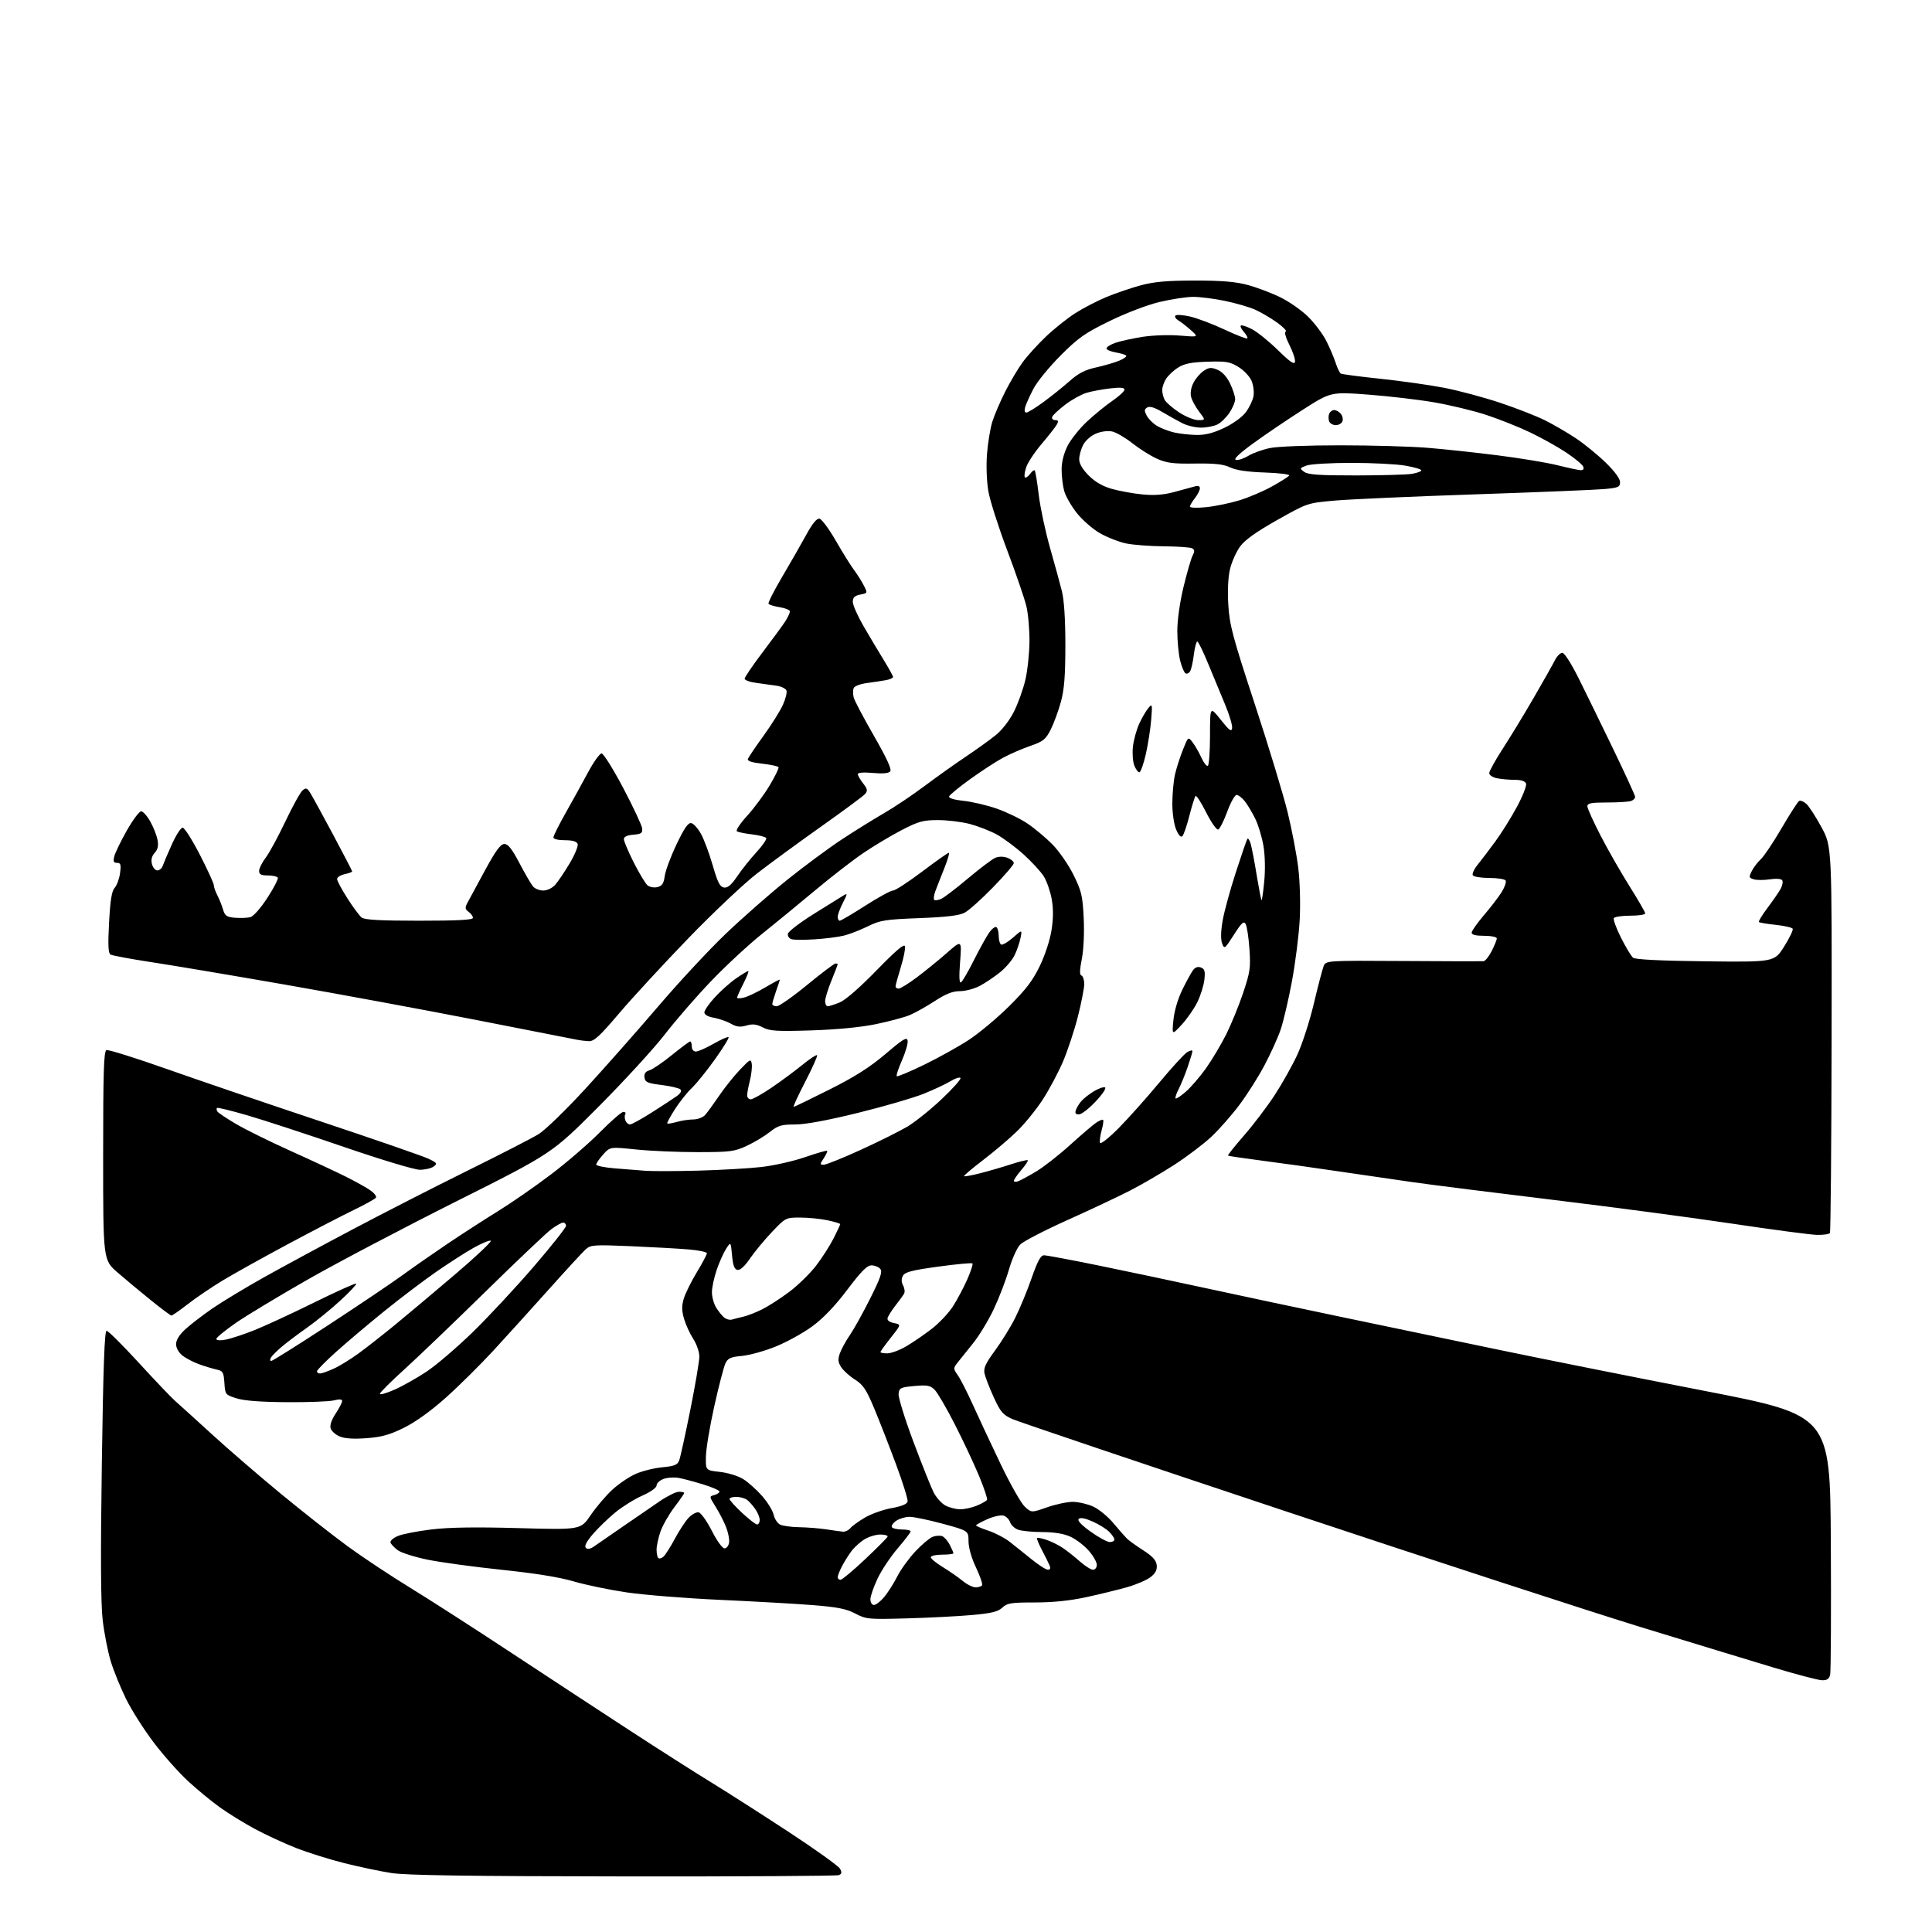 <?xml version="1.0" encoding="UTF-8" standalone="no"?>
<svg 
  version="1.1" 
  xmlns="http://www.w3.org/2000/svg" 
  xmlns:xlink="http://www.w3.org/1999/xlink" 
  xmlns:svg="http://www.w3.org/2000/svg"
  xmlns:rdf="http://www.w3.org/1999/02/22-rdf-syntax-ns#"
  xmlns:cc="http://creativecommons.org/ns#"
  xmlns:dc="http://purl.org/dc/elements/1.1/"
  viewBox="0 0 768 768"
  width="768"
  height="768"
>
<style>svg {background-color: white; }</style>"
<path stroke="none" fill="black" fill-rule="evenodd" d="M247.67,745.90C185.58,745.83 161.40,745.47 155.50,744.55C151.10,743.86 142.71,742.09 136.85,740.62C131.00,739.15 122.36,736.44 117.66,734.59C112.96,732.75 105.60,729.34 101.31,727.03C97.01,724.71 90.80,720.88 87.50,718.52C84.20,716.16 78.50,711.47 74.83,708.10C71.16,704.73 65.01,697.81 61.15,692.73C57.30,687.66 52.36,679.90 50.18,675.50C48.00,671.10 45.25,664.36 44.07,660.53C42.89,656.69 41.43,649.26 40.82,644.03C40.05,637.40 39.95,618.45 40.48,581.75C41.03,543.55 41.55,529.00 42.37,529.00C43.00,529.00 48.80,534.78 55.28,541.84C61.75,548.91 68.28,555.74 69.78,557.04C71.27,558.34 77.71,564.17 84.09,570.01C90.46,575.85 102.84,586.54 111.59,593.75C120.34,600.97 132.40,610.44 138.38,614.80C144.36,619.16 155.39,626.47 162.88,631.05C170.37,635.63 188.43,647.24 203.00,656.85C217.57,666.45 238.95,680.47 250.50,687.99C262.05,695.51 276.59,704.78 282.80,708.58C289.02,712.39 302.83,721.22 313.50,728.21C324.16,735.20 333.36,741.80 333.93,742.86C334.73,744.36 334.61,744.94 333.40,745.40C332.54,745.73 293.96,745.96 247.67,745.90zM724.23,667.92C722.73,667.88 714.08,665.61 705.00,662.87C695.92,660.14 672.30,652.94 652.50,646.88C632.70,640.81 569.25,620.12 511.50,600.90C453.75,581.68 404.61,565.09 402.29,564.04C398.65,562.39 397.66,561.21 394.98,555.32C393.27,551.57 391.63,547.32 391.34,545.89C390.92,543.86 391.87,541.83 395.51,536.89C398.10,533.37 401.71,527.55 403.52,523.94C405.34,520.34 408.27,513.25 410.04,508.19C412.47,501.22 413.68,499.00 415.04,499.00C416.03,499.00 425.76,500.82 436.67,503.05C447.57,505.28 466.85,509.35 479.50,512.10C492.15,514.85 516.45,520.01 533.50,523.57C550.55,527.13 578.67,533.00 596.00,536.61C613.33,540.21 650.00,547.54 677.50,552.88C727.50,562.60 727.50,562.60 727.78,613.05C727.93,640.80 727.81,664.51 727.51,665.75C727.10,667.43 726.27,667.98 724.23,667.92zM360.50,643.33C345.16,643.76 344.31,643.68 339.99,641.41C336.41,639.53 332.91,638.84 322.99,638.05C316.12,637.51 299.49,636.57 286.04,635.96C272.59,635.35 255.94,634.01 249.04,632.99C242.14,631.97 232.68,630.00 228.00,628.62C222.43,626.97 212.60,625.39 199.47,624.02C188.45,622.87 175.19,621.06 170.00,620.00C164.81,618.94 159.46,617.24 158.10,616.22C156.74,615.21 155.45,613.84 155.22,613.17C155.00,612.51 156.33,611.35 158.16,610.58C160.00,609.81 166.00,608.64 171.50,607.98C178.46,607.13 189.01,606.97 206.17,607.45C230.83,608.13 230.83,608.13 234.79,602.32C236.96,599.12 240.83,594.56 243.40,592.20C245.96,589.84 250.18,586.98 252.78,585.86C255.38,584.73 260.12,583.56 263.33,583.26C268.12,582.81 269.31,582.32 269.99,580.54C270.44,579.35 272.43,570.30 274.41,560.44C276.39,550.57 278.01,541.03 278.00,539.23C278.00,537.43 276.91,534.28 275.58,532.23C274.25,530.18 272.60,526.59 271.92,524.25C270.98,521.02 270.95,519.10 271.81,516.24C272.43,514.17 274.75,509.47 276.97,505.79C279.19,502.12 281.00,498.70 281.00,498.19C281.00,497.69 277.74,497.00 273.75,496.67C269.76,496.33 259.41,495.75 250.74,495.38C236.14,494.76 234.82,494.85 232.85,496.61C231.68,497.65 225.09,504.80 218.21,512.50C211.33,520.20 201.38,531.18 196.10,536.91C190.82,542.63 182.30,551.06 177.17,555.64C171.31,560.87 165.15,565.30 160.60,567.55C154.92,570.36 151.72,571.25 145.73,571.70C140.66,572.09 137.08,571.86 135.08,571.03C133.42,570.35 131.79,568.90 131.44,567.83C131.05,566.58 131.76,564.45 133.41,561.95C134.84,559.80 136.00,557.55 136.00,556.94C136.00,556.20 134.95,556.11 132.75,556.67C130.96,557.13 122.53,557.45 114.00,557.39C103.58,557.32 97.02,556.82 94.00,555.85C89.58,554.45 89.49,554.34 89.20,549.72C88.92,545.52 88.60,544.95 86.20,544.44C84.71,544.12 81.61,543.19 79.31,542.37C77.00,541.55 73.96,539.97 72.56,538.87C71.01,537.65 70.00,535.85 70.00,534.31C70.00,532.65 71.30,530.58 73.74,528.34C75.80,526.46 80.64,522.74 84.49,520.09C88.35,517.44 97.58,511.87 105.00,507.71C112.42,503.56 128.40,494.93 140.50,488.53C152.60,482.13 173.07,471.67 185.98,465.29C198.90,458.91 211.56,452.41 214.12,450.83C216.68,449.26 225.07,441.11 232.77,432.73C240.46,424.35 253.48,409.62 261.70,400.00C269.91,390.38 282.00,377.38 288.57,371.12C295.13,364.86 306.05,355.27 312.83,349.82C319.62,344.36 329.52,337.04 334.83,333.55C340.15,330.07 347.65,325.41 351.50,323.20C355.35,321.00 362.55,316.17 367.50,312.47C372.45,308.77 379.88,303.48 384.00,300.73C388.12,297.97 393.43,294.16 395.78,292.26C398.33,290.21 401.27,286.42 403.05,282.91C404.69,279.66 406.73,273.96 407.60,270.25C408.46,266.54 409.20,259.66 409.23,254.97C409.27,250.28 408.72,243.98 408.00,240.97C407.28,237.96 403.85,227.97 400.38,218.77C396.91,209.57 393.54,199.02 392.90,195.33C392.22,191.46 391.99,185.22 392.34,180.56C392.68,176.13 393.63,170.32 394.46,167.65C395.29,164.99 397.60,159.59 399.60,155.65C401.59,151.72 404.71,146.47 406.53,143.99C408.34,141.50 412.48,136.94 415.73,133.84C418.97,130.75 424.24,126.54 427.43,124.50C430.62,122.46 436.25,119.55 439.95,118.02C443.64,116.50 449.78,114.41 453.58,113.39C458.81,111.99 464.03,111.53 475.00,111.53C485.71,111.52 491.20,111.98 496.00,113.28C499.57,114.24 505.41,116.45 508.97,118.19C512.52,119.92 517.55,123.45 520.13,126.04C522.72,128.62 525.93,132.93 527.28,135.62C528.63,138.30 530.27,142.18 530.94,144.24C531.60,146.29 532.52,148.21 532.98,148.49C533.45,148.78 540.50,149.71 548.66,150.56C556.82,151.42 568.23,153.03 574.00,154.14C579.77,155.25 589.84,157.95 596.37,160.13C602.90,162.31 611.00,165.48 614.37,167.18C617.74,168.88 623.20,172.07 626.50,174.27C629.80,176.47 635.09,180.78 638.25,183.85C641.82,187.32 644.00,190.27 644.00,191.64C644.00,193.61 643.35,193.90 637.75,194.41C634.31,194.73 611.25,195.67 586.50,196.51C561.75,197.34 536.60,198.46 530.61,198.99C519.72,199.95 519.72,199.95 507.70,206.72C499.28,211.47 494.86,214.63 492.94,217.27C491.43,219.34 489.64,223.35 488.96,226.18C488.19,229.38 487.93,234.74 488.27,240.41C488.75,248.45 489.97,253.03 498.83,280.00C504.34,296.77 510.21,316.12 511.88,323.00C513.56,329.88 515.45,339.77 516.08,345.00C516.74,350.36 516.99,359.30 516.66,365.50C516.35,371.55 514.96,382.57 513.58,390.00C512.20,397.43 510.16,406.15 509.04,409.40C507.92,412.64 505.01,419.05 502.57,423.63C500.13,428.21 495.67,435.25 492.64,439.27C489.62,443.29 484.67,448.92 481.64,451.78C478.61,454.64 471.94,459.70 466.82,463.02C461.69,466.33 453.68,471.00 449.00,473.38C444.32,475.77 433.16,481.03 424.18,485.06C415.21,489.10 406.84,493.43 405.58,494.69C404.30,495.97 402.31,500.38 401.05,504.74C399.81,509.01 397.06,516.15 394.94,520.61C392.81,525.07 389.15,531.10 386.79,534.00C384.43,536.91 381.68,540.34 380.67,541.63C378.90,543.91 378.91,544.06 380.78,546.74C381.85,548.26 384.54,553.55 386.77,558.50C389.00,563.45 393.95,574.02 397.77,582.00C401.60,589.98 405.91,597.59 407.37,598.93C410.02,601.36 410.02,601.36 416.26,599.17C419.69,597.97 424.30,596.99 426.50,597.01C428.70,597.03 432.33,597.87 434.57,598.89C436.80,599.91 440.40,602.86 442.57,605.45C444.73,608.05 447.18,610.83 448.00,611.64C448.82,612.44 451.75,614.54 454.50,616.30C458.12,618.62 459.58,620.23 459.81,622.13C460.02,624.03 459.35,625.37 457.40,626.90C455.90,628.08 451.71,629.88 448.09,630.92C444.47,631.95 437.14,633.74 431.81,634.90C425.33,636.30 418.57,637.00 411.38,637.00C401.90,637.00 400.37,637.24 398.44,639.06C396.71,640.68 394.16,641.30 386.37,642.00C380.94,642.49 369.30,643.09 360.50,643.33zM347.41,638.00C348.19,638.00 350.01,636.59 351.47,634.86C352.92,633.13 355.25,629.47 356.64,626.72C358.03,623.98 361.27,619.49 363.83,616.75C366.40,614.01 369.51,611.38 370.74,610.91C371.97,610.44 373.68,610.32 374.53,610.65C375.38,610.98 376.73,612.52 377.54,614.07C378.34,615.63 379.00,617.15 379.00,617.45C379.00,617.75 376.98,618.00 374.50,618.00C372.02,618.00 370.00,618.46 370.00,619.02C370.00,619.58 372.14,621.34 374.75,622.93C377.36,624.52 380.91,626.99 382.64,628.41C384.36,629.84 386.70,631.00 387.83,631.00C388.96,631.00 390.11,630.62 390.40,630.16C390.68,629.70 389.58,626.51 387.96,623.07C386.16,619.28 385.00,615.19 385.00,612.66C384.99,608.50 384.99,608.50 374.75,605.71C369.11,604.18 363.14,602.94 361.47,602.96C359.81,602.98 357.44,603.71 356.21,604.57C354.97,605.43 354.23,606.56 354.54,607.07C354.86,607.58 356.67,608.00 358.56,608.00C360.45,608.00 362.00,608.34 361.99,608.75C361.99,609.16 359.67,612.20 356.84,615.50C354.01,618.80 350.41,624.20 348.85,627.50C347.28,630.80 346.00,634.51 346.00,635.75C346.00,637.02 346.61,638.00 347.41,638.00zM334.12,628.00C334.73,628.00 339.12,624.33 343.87,619.85C348.61,615.37 352.65,611.32 352.83,610.85C353.02,610.38 351.72,610.00 349.95,610.00C348.18,610.00 345.33,610.87 343.60,611.94C341.88,613.00 339.53,615.14 338.39,616.69C337.25,618.23 335.57,620.94 334.65,622.70C333.74,624.46 333.00,626.37 333.00,626.95C333.00,627.53 333.50,628.00 334.12,628.00zM416.56,624.00C417.48,624.00 417.70,623.42 417.21,622.25C416.81,621.29 415.44,618.54 414.17,616.15C412.90,613.76 412.04,611.62 412.27,611.40C412.49,611.17 414.21,611.51 416.09,612.15C417.96,612.79 420.85,614.22 422.50,615.34C424.15,616.45 427.19,618.86 429.25,620.68C431.32,622.51 433.68,624.00 434.50,624.00C435.33,624.00 436.00,623.12 436.00,622.03C436.00,620.95 434.54,618.41 432.76,616.38C430.98,614.35 427.71,611.87 425.51,610.86C422.84,609.65 419.09,609.04 414.32,609.02C410.36,609.01 406.01,608.58 404.65,608.06C403.29,607.54 401.88,606.21 401.53,605.11C401.18,604.01 400.03,602.83 398.98,602.49C397.92,602.16 395.02,602.78 392.53,603.88C390.04,604.99 388.00,606.10 388.00,606.36C388.00,606.63 390.19,607.57 392.87,608.46C395.55,609.35 399.31,611.30 401.23,612.79C403.14,614.28 407.07,617.41 409.95,619.75C412.82,622.09 415.80,624.00 416.56,624.00zM263.67,618.86C264.41,618.24 266.43,615.09 268.16,611.86C269.88,608.62 272.36,604.83 273.66,603.42C274.97,602.01 276.79,601.01 277.72,601.18C278.64,601.36 281.00,604.66 282.95,608.50C284.97,612.48 287.15,615.50 288.00,615.50C288.82,615.50 289.65,614.45 289.83,613.18C290.01,611.90 289.45,609.08 288.58,606.91C287.71,604.74 285.85,601.14 284.44,598.90C281.92,594.91 281.91,594.84 283.94,594.31C285.07,594.01 286.00,593.39 286.00,592.92C286.00,592.46 283.12,591.19 279.61,590.11C276.09,589.02 271.70,587.85 269.84,587.50C267.99,587.15 265.25,587.34 263.74,587.91C262.23,588.48 261.00,589.64 261.00,590.49C261.00,591.39 258.68,593.05 255.35,594.53C252.24,595.90 247.40,598.91 244.60,601.21C241.79,603.51 237.79,607.39 235.69,609.83C233.12,612.82 232.21,614.61 232.89,615.29C233.57,615.97 234.65,615.77 236.20,614.69C237.46,613.81 242.55,610.30 247.50,606.89C252.45,603.48 259.03,598.96 262.13,596.85C265.22,594.73 268.71,593.00 269.88,593.00C271.04,593.00 272.00,593.22 272.00,593.48C272.00,593.74 270.20,596.33 268.01,599.23C265.82,602.13 263.34,606.49 262.51,608.93C261.68,611.36 261.00,614.55 261.00,616.01C261.00,617.47 261.30,618.96 261.66,619.32C262.02,619.69 262.93,619.48 263.67,618.86zM441.16,613.00C442.17,613.00 443.00,612.55 443.00,612.00C443.00,611.45 442.05,610.05 440.90,608.90C439.74,607.74 436.77,605.90 434.29,604.81C431.36,603.51 429.45,603.15 428.81,603.79C428.17,604.43 429.83,606.20 433.58,608.88C436.74,611.15 440.15,613.00 441.16,613.00zM335.13,608.87C336.02,608.94 337.34,608.30 338.05,607.44C338.76,606.59 341.37,604.69 343.86,603.24C346.34,601.78 351.10,600.10 354.43,599.50C358.53,598.76 360.59,597.89 360.79,596.84C360.96,595.98 358.84,589.23 356.09,581.84C353.34,574.46 349.44,564.46 347.42,559.64C344.36,552.35 343.09,550.45 339.90,548.43C337.78,547.10 335.32,544.89 334.42,543.52C333.13,541.55 333.01,540.41 333.84,538.03C334.42,536.38 336.20,533.11 337.81,530.76C339.42,528.42 343.07,521.85 345.92,516.16C350.03,507.96 350.86,505.54 349.93,504.41C349.28,503.64 347.71,503.00 346.44,503.00C344.68,503.00 342.36,505.33 336.81,512.69C332.00,519.07 327.28,524.01 323.00,527.16C319.43,529.80 312.90,533.42 308.50,535.21C304.10,537.01 298.03,538.71 295.01,538.99C290.39,539.42 289.33,539.90 288.35,542.00C287.70,543.38 285.72,551.02 283.94,559.00C282.16,566.98 280.66,575.97 280.61,579.00C280.50,584.49 280.50,584.49 286.15,585.10C289.28,585.44 293.40,586.70 295.37,587.92C297.34,589.13 300.73,592.15 302.91,594.63C305.09,597.11 307.16,600.46 307.52,602.08C307.87,603.69 309.00,605.46 310.02,606.01C311.03,606.55 314.49,607.04 317.68,607.09C320.88,607.14 325.75,607.53 328.50,607.95C331.25,608.38 334.23,608.79 335.13,608.87zM300.96,606.00C301.53,606.00 302.00,605.20 302.00,604.22C302.00,603.24 301.23,601.33 300.30,599.97C299.36,598.61 297.90,596.95 297.05,596.28C296.20,595.61 294.26,595.05 292.75,595.03C291.24,595.01 290.00,595.39 290.00,595.86C290.00,596.34 292.23,598.81 294.96,601.36C297.68,603.91 300.38,606.00 300.96,606.00zM381.63,599.96C383.35,599.98 386.35,599.33 388.31,598.52C390.26,597.70 392.08,596.67 392.36,596.23C392.63,595.80 391.15,591.40 389.09,586.46C387.02,581.52 382.68,572.31 379.45,565.99C376.22,559.67 372.66,553.58 371.54,552.46C369.79,550.72 368.63,550.50 363.50,550.96C357.98,551.46 357.48,551.70 357.20,554.05C357.04,555.44 359.68,563.99 363.07,573.05C366.46,582.10 370.08,591.17 371.12,593.22C372.16,595.27 374.25,597.61 375.76,598.43C377.26,599.25 379.91,599.94 381.63,599.96zM156.75,552.45C159.91,551.06 165.65,547.84 169.50,545.29C173.35,542.74 181.62,535.67 187.88,529.58C194.14,523.49 205.05,511.77 212.13,503.54C219.21,495.32 225.00,488.00 225.00,487.29C225.00,486.58 224.48,486.00 223.84,486.00C223.21,486.00 221.07,487.21 219.09,488.68C217.12,490.16 205.38,501.30 193.00,513.44C180.62,525.58 166.11,539.48 160.75,544.34C155.39,549.19 151.00,553.57 151.00,554.07C151.00,554.57 153.59,553.84 156.75,552.45zM127.25,545.98C127.94,545.97 130.39,545.10 132.69,544.05C135.00,543.01 139.50,540.23 142.69,537.89C145.89,535.55 152.32,530.50 157.00,526.67C161.68,522.84 172.41,513.82 180.85,506.64C189.29,499.45 195.69,493.40 195.08,493.19C194.47,492.99 191.39,494.27 188.24,496.04C185.08,497.81 178.39,502.11 173.37,505.59C168.34,509.08 159.12,516.07 152.87,521.12C146.62,526.17 138.01,533.44 133.75,537.26C129.49,541.08 126.00,544.61 126.00,545.11C126.00,545.60 126.56,545.99 127.25,545.98zM107.82,541.00C108.33,541.00 118.64,534.52 130.74,526.60C142.84,518.69 156.06,509.78 160.12,506.81C164.18,503.84 172.22,498.24 178.00,494.35C183.78,490.46 192.78,484.65 198.00,481.43C203.22,478.21 212.68,471.66 219.00,466.87C225.32,462.08 234.09,454.53 238.48,450.08C242.86,445.64 247.05,442.00 247.79,442.00C248.52,442.00 248.87,442.41 248.56,442.91C248.25,443.41 248.27,444.54 248.60,445.41C248.94,446.28 249.75,447.00 250.40,447.00C251.05,447.00 254.95,444.86 259.06,442.25C263.17,439.64 267.63,436.72 268.97,435.76C270.53,434.65 271.07,433.67 270.46,433.06C269.93,432.53 266.57,431.74 263.00,431.30C257.40,430.61 256.46,430.20 256.19,428.34C255.97,426.80 256.55,425.97 258.19,425.46C259.46,425.07 263.48,422.33 267.11,419.38C270.75,416.42 274.01,414.00 274.36,414.00C274.71,414.00 275.00,414.90 275.00,416.00C275.00,417.18 275.67,418.00 276.63,418.00C277.52,418.00 280.70,416.60 283.69,414.89C286.67,413.18 289.35,412.01 289.62,412.29C289.90,412.57 287.45,416.55 284.17,421.15C280.89,425.74 276.76,430.85 275.00,432.50C273.24,434.15 270.24,437.91 268.34,440.86C266.44,443.81 265.05,446.39 265.26,446.59C265.46,446.80 267.17,446.52 269.06,445.98C270.94,445.44 273.88,445.00 275.59,445.00C277.29,445.00 279.40,444.21 280.27,443.25C281.14,442.29 283.63,438.87 285.81,435.67C287.98,432.46 291.73,427.76 294.13,425.24C298.20,420.96 298.52,420.80 298.84,422.95C299.02,424.22 298.68,427.20 298.09,429.57C297.49,431.94 297.00,434.59 297.00,435.44C297.00,436.30 297.65,437.00 298.44,437.00C299.23,437.00 302.94,434.92 306.69,432.37C310.43,429.83 315.93,425.77 318.89,423.35C321.86,420.93 324.51,419.18 324.79,419.46C325.07,419.73 322.96,424.47 320.11,429.98C317.26,435.49 315.17,440.00 315.48,440.00C315.78,440.00 322.21,436.89 329.76,433.09C339.86,428.02 345.75,424.27 352.00,418.97C359.16,412.88 360.55,412.06 360.80,413.73C360.97,414.82 359.95,418.32 358.54,421.51C357.13,424.70 356.20,427.53 356.47,427.81C356.75,428.08 361.65,426.03 367.37,423.25C373.10,420.46 381.09,416.02 385.14,413.36C389.19,410.71 396.37,404.71 401.11,400.02C407.77,393.43 410.53,389.80 413.34,384.00C415.45,379.63 417.40,373.65 418.01,369.66C418.74,364.96 418.75,361.09 418.05,357.30C417.49,354.26 416.09,350.26 414.95,348.41C413.80,346.56 410.20,342.64 406.95,339.69C403.69,336.74 398.85,333.15 396.19,331.70C393.53,330.25 388.70,328.38 385.47,327.53C382.23,326.69 376.55,326.00 372.84,326.00C366.95,326.00 365.15,326.50 358.44,329.97C354.23,332.15 347.37,336.25 343.20,339.08C339.03,341.91 330.41,348.58 324.06,353.90C317.70,359.22 308.17,367.04 302.88,371.27C297.59,375.50 288.52,383.90 282.74,389.94C276.95,395.98 268.63,405.55 264.26,411.21C259.88,416.87 248.00,429.82 237.86,440.00C219.41,458.50 219.41,458.50 181.52,477.50C160.67,487.95 134.14,501.90 122.56,508.51C110.98,515.12 98.01,522.93 93.75,525.88C89.49,528.84 86.00,531.69 86.00,532.24C86.00,532.83 87.46,532.95 89.67,532.53C91.68,532.16 96.75,530.50 100.92,528.85C105.09,527.20 115.84,522.23 124.80,517.81C133.77,513.39 141.32,509.99 141.59,510.26C141.86,510.53 139.03,513.56 135.29,516.99C131.56,520.42 125.58,525.29 122.00,527.81C118.42,530.33 113.92,533.72 112.00,535.35C110.08,536.98 108.14,538.91 107.70,539.65C107.26,540.39 107.31,541.00 107.82,541.00zM352.75,537.98C354.26,537.96 357.60,536.73 360.16,535.23C362.73,533.73 367.27,530.63 370.25,528.34C373.24,526.05 377.08,522.00 378.79,519.33C380.49,516.67 383.06,511.85 384.49,508.62C385.92,505.39 386.85,502.52 386.56,502.23C386.28,501.94 380.16,502.52 372.98,503.50C362.44,504.95 359.72,505.66 358.92,507.15C358.25,508.40 358.28,509.66 359.01,511.02C359.61,512.13 359.77,513.59 359.38,514.27C358.99,514.95 357.42,517.11 355.89,519.07C354.37,521.03 352.98,523.25 352.81,524.01C352.62,524.85 353.63,525.61 355.38,525.94C358.26,526.50 358.26,526.50 354.13,531.72C351.86,534.59 350.00,537.18 350.00,537.47C350.00,537.76 351.24,537.99 352.75,537.98zM290.95,524.55C291.80,524.30 293.85,523.78 295.50,523.40C297.15,523.02 300.53,521.70 303.01,520.46C305.50,519.22 310.34,516.09 313.78,513.51C317.22,510.92 321.99,506.26 324.38,503.15C326.77,500.04 329.91,495.15 331.36,492.28C332.81,489.41 334.00,486.86 334.00,486.62C334.00,486.37 331.73,485.68 328.95,485.08C326.17,484.49 321.29,484.00 318.10,484.00C312.34,484.00 312.27,484.04 306.85,489.75C303.85,492.91 299.92,497.66 298.11,500.31C296.02,503.37 294.22,505.00 293.16,504.80C291.93,504.56 291.37,503.06 291.00,499.02C290.50,493.56 290.50,493.56 288.66,496.38C287.65,497.93 285.96,501.70 284.91,504.76C283.86,507.81 283.00,511.83 283.00,513.69C283.00,515.55 283.76,518.29 284.68,519.79C285.60,521.28 287.04,523.06 287.88,523.75C288.71,524.44 290.09,524.80 290.95,524.55zM68.13,522.96C67.78,522.94 64.12,520.20 60.00,516.88C55.88,513.55 49.91,508.59 46.75,505.85C41.00,500.86 41.00,500.86 41.00,459.40C41.00,426.10 41.26,417.84 42.31,417.43C43.03,417.16 53.72,420.50 66.06,424.86C78.40,429.22 106.05,438.64 127.50,445.79C148.95,452.94 168.22,459.61 170.31,460.61C173.78,462.26 173.97,462.55 172.37,463.72C171.41,464.42 168.94,465.00 166.88,465.00C164.78,465.00 151.62,461.04 136.82,455.96C122.34,450.99 105.15,445.35 98.60,443.44C92.06,441.53 86.50,440.17 86.25,440.42C86.00,440.66 86.06,441.29 86.38,441.81C86.70,442.33 90.01,444.55 93.73,446.74C97.45,448.94 107.25,453.78 115.50,457.50C123.75,461.21 133.65,465.83 137.50,467.75C141.35,469.68 145.74,472.13 147.26,473.20C148.78,474.28 149.77,475.57 149.45,476.08C149.14,476.58 145.20,478.78 140.69,480.95C136.19,483.13 124.40,489.25 114.50,494.54C104.60,499.84 92.90,506.36 88.50,509.02C84.10,511.68 77.86,515.91 74.63,518.43C71.40,520.94 68.48,522.98 68.13,522.96zM722.19,490.88C719.61,490.81 704.45,488.80 688.50,486.41C672.55,484.02 640.60,479.78 617.50,476.98C594.40,474.19 569.42,471.04 562.00,469.99C554.58,468.93 541.08,466.96 532.00,465.62C522.92,464.27 509.43,462.38 502.00,461.42C494.57,460.45 488.34,459.54 488.14,459.38C487.94,459.23 490.82,455.60 494.56,451.32C498.29,447.04 503.77,439.82 506.74,435.26C509.71,430.71 513.75,423.50 515.72,419.24C517.68,414.98 520.63,405.88 522.26,399.00C523.89,392.12 525.63,385.45 526.13,384.16C527.04,381.82 527.04,381.82 557.77,382.01C574.67,382.12 589.05,382.16 589.73,382.10C590.41,382.05 591.87,380.22 592.98,378.04C594.09,375.86 595.00,373.61 595.00,373.04C595.00,372.46 592.79,372.00 590.00,372.00C586.66,372.00 585.00,371.58 585.01,370.75C585.01,370.06 587.21,366.94 589.89,363.80C592.58,360.67 595.75,356.52 596.96,354.57C598.16,352.63 598.86,350.58 598.51,350.02C598.17,349.46 595.24,349.00 592.00,349.00C588.76,349.00 585.83,348.53 585.47,347.95C585.11,347.37 585.99,345.46 587.42,343.70C588.84,341.94 591.99,337.80 594.41,334.50C596.84,331.20 600.70,325.00 603.01,320.73C605.31,316.45 606.94,312.29 606.63,311.48C606.26,310.52 604.68,310.00 602.16,310.00C600.01,310.00 596.84,309.72 595.12,309.38C593.38,309.03 592.00,308.12 592.00,307.32C592.00,306.54 594.40,302.21 597.32,297.70C600.25,293.19 605.78,284.10 609.61,277.50C613.44,270.90 617.25,264.15 618.08,262.50C618.90,260.85 620.23,259.50 621.04,259.50C621.90,259.50 624.66,263.84 627.72,270.00C630.59,275.77 636.78,288.44 641.47,298.15C646.16,307.87 650.00,316.25 650.00,316.80C650.00,317.34 649.29,318.06 648.42,318.39C647.55,318.73 643.27,319.00 638.92,319.00C632.54,319.00 631.00,319.29 631.00,320.50C631.00,321.33 633.39,326.62 636.30,332.25C639.22,337.89 644.40,346.93 647.80,352.35C651.21,357.77 654.00,362.61 654.00,363.10C654.00,363.60 651.33,364.00 648.06,364.00C644.79,364.00 641.85,364.43 641.53,364.96C641.20,365.49 642.49,369.00 644.38,372.77C646.28,376.53 648.43,380.11 649.17,380.71C650.04,381.43 659.97,381.92 677.90,382.14C705.30,382.46 705.30,382.46 709.23,376.26C711.38,372.84 712.91,369.66 712.61,369.17C712.31,368.69 709.27,368.00 705.86,367.64C702.45,367.29 699.45,366.78 699.19,366.52C698.93,366.27 700.51,363.68 702.70,360.78C704.88,357.87 707.22,354.48 707.88,353.23C708.55,351.98 708.81,350.50 708.46,349.93C708.08,349.32 706.10,349.16 703.51,349.55C701.14,349.91 698.26,349.90 697.11,349.53C695.18,348.92 695.13,348.66 696.41,346.18C697.17,344.70 698.78,342.60 699.99,341.51C701.20,340.41 704.89,334.90 708.19,329.26C711.48,323.62 714.62,318.74 715.15,318.41C715.69,318.07 716.99,318.59 718.06,319.55C719.12,320.51 721.84,324.72 724.10,328.90C728.21,336.50 728.21,336.50 728.09,412.88C728.02,454.88 727.72,489.64 727.42,490.13C727.13,490.61 724.77,490.95 722.19,490.88zM404.75,469.56C405.71,469.20 408.92,467.46 411.87,465.70C414.83,463.94 420.91,459.19 425.37,455.14C429.84,451.10 434.53,447.10 435.78,446.26C437.04,445.42 438.26,444.93 438.50,445.17C438.75,445.41 438.48,447.30 437.91,449.37C437.34,451.43 437.05,453.65 437.28,454.31C437.50,454.96 440.81,452.35 444.63,448.50C448.44,444.65 455.68,436.55 460.71,430.50C465.74,424.45 470.79,418.93 471.93,418.24C473.07,417.55 474.00,417.37 474.00,417.83C474.00,418.30 473.15,421.16 472.11,424.18C471.07,427.20 469.46,431.14 468.54,432.93C467.61,434.72 467.06,436.40 467.32,436.65C467.58,436.91 469.44,435.67 471.46,433.90C473.47,432.13 477.07,427.94 479.45,424.59C481.82,421.24 485.41,415.22 487.42,411.21C489.42,407.20 492.46,399.78 494.16,394.71C496.94,386.41 497.19,384.69 496.67,377.25C496.36,372.71 495.68,368.25 495.18,367.35C494.42,365.99 493.58,366.75 490.49,371.59C486.84,377.29 486.69,377.40 485.80,374.99C485.22,373.41 485.29,370.13 486.01,366.00C486.63,362.43 488.96,353.88 491.19,347.00C493.41,340.12 495.49,334.07 495.81,333.54C496.12,333.01 496.75,333.91 497.20,335.54C497.65,337.17 498.72,342.77 499.57,347.98C500.43,353.20 501.28,357.62 501.47,357.81C501.66,357.99 502.15,354.63 502.56,350.32C503.00,345.69 502.87,339.95 502.24,336.25C501.66,332.81 500.21,328.00 499.03,325.56C497.84,323.11 495.97,319.96 494.87,318.56C493.76,317.15 492.27,316.00 491.57,316.00C490.86,316.00 489.17,319.01 487.83,322.69C486.48,326.36 484.86,329.55 484.24,329.75C483.61,329.96 481.47,326.91 479.48,322.97C477.50,319.02 475.59,316.07 475.26,316.41C474.92,316.75 473.82,320.27 472.81,324.22C471.81,328.18 470.55,331.85 470.02,332.38C469.39,333.01 468.51,332.06 467.52,329.71C466.65,327.63 466.01,323.15 466.02,319.28C466.04,315.55 466.50,310.48 467.05,308.00C467.60,305.52 469.01,301.09 470.19,298.14C472.32,292.78 472.32,292.78 474.11,295.14C475.10,296.44 476.67,299.18 477.59,301.22C478.52,303.27 479.67,304.71 480.14,304.41C480.61,304.12 481.00,298.67 481.00,292.31C481.00,280.74 481.00,280.74 485.25,286.09C488.71,290.44 489.55,291.06 489.79,289.42C489.95,288.32 488.67,284.06 486.95,279.96C485.23,275.86 482.20,268.56 480.23,263.75C478.26,258.94 476.33,255.00 475.94,255.00C475.55,255.00 474.93,257.37 474.57,260.26C474.21,263.15 473.54,266.13 473.07,266.89C472.60,267.64 471.78,267.98 471.23,267.65C470.69,267.31 469.74,265.03 469.12,262.57C468.51,260.12 468.00,254.83 468.00,250.81C468.00,246.44 469.01,239.35 470.50,233.18C471.88,227.51 473.50,221.94 474.10,220.81C474.93,219.26 474.90,218.56 473.99,217.99C473.32,217.58 468.28,217.21 462.79,217.17C457.30,217.13 450.48,216.62 447.65,216.03C444.82,215.44 440.14,213.61 437.26,211.97C434.38,210.32 430.24,206.71 428.05,203.94C425.86,201.17 423.61,197.24 423.04,195.20C422.47,193.17 422.01,189.35 422.01,186.72C422.00,183.65 422.86,180.24 424.39,177.21C425.71,174.62 429.21,170.25 432.17,167.50C435.13,164.75 439.68,161.05 442.28,159.27C444.87,157.49 447.00,155.52 447.00,154.88C447.00,154.06 445.33,153.92 441.25,154.40C438.09,154.77 433.86,155.56 431.85,156.17C429.84,156.77 426.04,158.89 423.42,160.88C420.80,162.87 418.47,165.06 418.24,165.75C418.02,166.44 418.56,167.00 419.45,167.00C420.69,167.00 420.85,167.41 420.11,168.75C419.58,169.71 416.87,173.17 414.09,176.44C411.31,179.70 408.53,183.90 407.92,185.76C407.30,187.61 407.08,189.41 407.41,189.74C407.75,190.08 408.65,189.49 409.43,188.43C410.20,187.37 411.05,186.73 411.32,187.00C411.59,187.28 412.31,191.66 412.92,196.73C413.54,201.81 415.55,211.26 417.39,217.73C419.24,224.21 421.36,231.97 422.12,235.00C423.01,238.53 423.50,246.22 423.50,256.50C423.49,268.66 423.07,274.06 421.72,279.00C420.75,282.57 418.93,287.52 417.68,290.00C415.65,293.99 414.72,294.73 409.44,296.56C406.16,297.69 401.23,299.84 398.49,301.34C395.74,302.84 389.93,306.64 385.57,309.78C381.20,312.93 377.48,316.00 377.28,316.60C377.07,317.28 379.28,317.95 383.04,318.35C386.41,318.70 392.33,320.09 396.21,321.44C400.09,322.79 405.57,325.44 408.38,327.33C411.20,329.22 415.67,332.95 418.32,335.63C420.97,338.31 424.75,343.76 426.72,347.75C429.92,354.23 430.36,356.06 430.79,364.99C431.07,370.89 430.76,377.52 430.04,381.20C429.16,385.66 429.12,387.54 429.91,387.80C430.51,388.00 431.00,389.51 431.00,391.15C431.00,392.79 429.88,398.56 428.51,403.97C427.14,409.38 424.51,417.36 422.68,421.71C420.85,426.05 417.20,432.93 414.58,436.98C411.96,441.04 407.27,446.81 404.16,449.81C401.05,452.81 394.98,457.95 390.68,461.23C386.38,464.51 383.02,467.36 383.22,467.56C383.42,467.76 386.27,467.24 389.54,466.41C392.82,465.58 398.34,463.98 401.81,462.85C405.29,461.72 408.31,460.98 408.54,461.21C408.77,461.44 407.64,463.17 406.02,465.06C404.40,466.95 403.06,468.89 403.04,469.36C403.02,469.83 403.79,469.92 404.75,469.56zM277.50,465.35C286.30,465.11 297.55,464.47 302.50,463.92C307.45,463.37 315.31,461.61 319.96,460.01C324.62,458.40 328.59,457.26 328.79,457.46C328.99,457.66 328.40,458.99 327.46,460.41C325.87,462.85 325.87,463.00 327.47,463.00C328.41,463.00 335.03,460.33 342.18,457.07C349.33,453.81 357.68,449.64 360.74,447.82C363.80,445.99 369.95,441.06 374.40,436.85C378.86,432.64 382.19,428.88 381.80,428.49C381.42,428.09 379.61,428.69 377.79,429.82C375.96,430.95 371.10,433.22 366.99,434.86C362.87,436.50 351.13,439.91 340.90,442.42C328.85,445.39 320.10,447.00 316.04,447.00C310.60,447.00 309.29,447.39 306.01,449.99C303.93,451.64 299.82,454.11 296.87,455.48C291.94,457.77 290.33,457.98 277.36,457.99C269.58,458.00 258.55,457.52 252.86,456.94C242.50,455.87 242.50,455.87 239.75,458.95C238.24,460.65 237.00,462.44 237.00,462.93C237.00,463.42 240.26,464.10 244.25,464.43C248.24,464.76 253.75,465.20 256.50,465.40C259.25,465.61 268.70,465.58 277.50,465.35zM428.89,443.00C427.58,443.00 427.24,442.51 427.68,441.25C428.02,440.29 428.99,438.70 429.84,437.72C430.68,436.74 432.86,435.01 434.69,433.89C436.51,432.76 438.55,432.02 439.21,432.24C439.92,432.47 438.40,434.80 435.57,437.82C432.91,440.67 429.90,443.00 428.89,443.00zM234.06,413.88C232.65,413.82 230.60,413.57 229.50,413.34C228.40,413.10 210.40,409.57 189.50,405.49C168.60,401.41 134.40,395.08 113.50,391.44C92.60,387.79 68.66,383.76 60.30,382.49C51.94,381.22 44.56,379.84 43.90,379.44C43.03,378.90 42.88,375.51 43.36,366.68C43.83,357.81 44.42,354.20 45.59,352.91C46.46,351.94 47.42,349.32 47.72,347.08C48.17,343.66 47.98,343.00 46.52,343.00C45.14,343.00 44.92,342.46 45.44,340.37C45.81,338.93 48.05,334.32 50.43,330.12C52.81,325.93 55.36,322.50 56.10,322.50C56.83,322.50 58.46,324.30 59.70,326.50C60.95,328.70 62.25,331.98 62.60,333.79C63.06,336.18 62.76,337.61 61.50,339.00C60.33,340.30 59.97,341.74 60.40,343.46C60.75,344.86 61.72,346.00 62.55,346.00C63.38,346.00 64.33,345.21 64.65,344.25C64.98,343.29 66.61,339.46 68.27,335.75C69.93,332.04 71.88,329.00 72.60,329.00C73.32,329.00 76.40,333.84 79.44,339.75C82.48,345.66 84.98,351.11 84.99,351.85C84.99,352.59 85.62,354.39 86.38,355.85C87.14,357.31 88.16,359.85 88.65,361.50C89.41,364.08 90.09,364.55 93.42,364.82C95.56,365.00 98.28,364.89 99.47,364.60C100.74,364.28 103.56,361.09 106.30,356.89C108.86,352.95 110.71,349.34 110.42,348.87C110.12,348.39 108.33,348.00 106.44,348.00C103.79,348.00 103.00,347.59 103.00,346.19C103.00,345.20 104.18,342.84 105.62,340.94C107.06,339.05 110.59,332.55 113.46,326.50C116.34,320.45 119.41,314.91 120.28,314.18C121.63,313.06 122.08,313.21 123.32,315.18C124.12,316.46 128.20,323.91 132.39,331.74C136.57,339.57 140.00,346.18 140.00,346.41C140.00,346.65 138.65,347.14 137.00,347.50C135.35,347.86 134.00,348.73 134.00,349.42C134.00,350.12 135.84,353.57 138.09,357.09C140.34,360.62 142.90,364.06 143.78,364.75C144.95,365.66 151.17,366.00 166.69,366.00C181.97,366.00 188.00,365.68 188.00,364.86C188.00,364.23 187.23,363.16 186.29,362.47C184.84,361.41 184.77,360.86 185.82,358.86C186.50,357.56 189.64,351.77 192.78,346.00C197.10,338.07 198.99,335.50 200.50,335.50C201.98,335.50 203.55,337.50 206.50,343.12C208.70,347.31 211.12,351.47 211.87,352.37C212.63,353.27 214.46,354.00 215.95,354.00C217.49,354.00 219.52,353.03 220.67,351.75C221.78,350.51 224.38,346.67 226.44,343.22C228.50,339.76 229.93,336.27 229.62,335.47C229.25,334.48 227.59,334.00 224.53,334.00C221.85,334.00 220.00,333.54 220.00,332.88C220.00,332.26 222.19,327.87 224.87,323.13C227.55,318.38 231.56,311.12 233.77,307.00C235.98,302.88 238.40,299.50 239.14,299.50C239.88,299.50 243.77,305.71 247.77,313.30C251.77,320.89 255.14,328.09 255.27,329.30C255.47,331.17 254.94,331.55 251.75,331.81C249.27,332.02 248.00,332.62 248.00,333.58C248.00,334.39 249.76,338.55 251.91,342.83C254.07,347.11 256.54,351.20 257.40,351.92C258.29,352.66 260.01,352.96 261.35,352.63C263.21,352.16 263.85,351.18 264.25,348.21C264.53,346.11 266.64,340.45 268.94,335.63C272.03,329.16 273.55,326.96 274.79,327.20C275.72,327.38 277.46,329.32 278.67,331.51C279.88,333.71 281.97,339.32 283.32,344.00C285.27,350.77 286.18,352.56 287.80,352.81C289.27,353.03 290.71,351.80 293.08,348.31C294.87,345.66 298.31,341.36 300.72,338.74C303.13,336.12 304.87,333.60 304.58,333.13C304.29,332.67 301.78,332.02 299.01,331.69C296.23,331.36 293.50,330.81 292.95,330.47C292.39,330.12 294.18,327.39 296.95,324.36C299.70,321.35 303.74,315.90 305.93,312.26C308.11,308.62 309.70,305.33 309.47,304.95C309.24,304.57 306.30,303.95 302.94,303.57C298.76,303.10 296.98,302.50 297.30,301.67C297.55,301.00 300.36,296.86 303.52,292.47C306.69,288.09 310.15,282.55 311.22,280.18C312.29,277.80 312.92,275.24 312.63,274.48C312.34,273.73 310.62,272.88 308.80,272.60C306.99,272.32 303.36,271.82 300.75,271.48C298.14,271.15 296.00,270.39 296.00,269.80C296.00,269.21 299.28,264.40 303.29,259.11C307.30,253.82 311.35,248.28 312.29,246.79C313.23,245.29 314.00,243.61 314.00,243.05C314.00,242.48 312.19,241.73 309.98,241.38C307.77,241.03 305.75,240.41 305.50,240.00C305.25,239.60 307.67,234.82 310.88,229.38C314.09,223.95 318.39,216.44 320.44,212.69C322.99,208.03 324.67,205.98 325.78,206.20C326.67,206.37 329.60,210.33 332.28,215.00C334.97,219.68 338.19,224.85 339.44,226.50C340.68,228.15 342.43,230.91 343.32,232.63C344.93,235.76 344.93,235.76 341.96,236.36C339.71,236.81 339.00,237.50 339.00,239.25C339.00,240.51 340.95,244.91 343.34,249.02C345.73,253.14 349.33,259.17 351.34,262.44C353.35,265.71 355.00,268.71 355.00,269.11C355.00,269.51 353.76,270.07 352.25,270.36C350.74,270.64 347.34,271.16 344.69,271.51C341.92,271.87 339.65,272.75 339.33,273.57C339.03,274.36 339.04,276.02 339.35,277.25C339.67,278.49 343.28,285.34 347.39,292.49C352.50,301.39 354.55,305.84 353.88,306.64C353.25,307.41 350.89,307.62 346.96,307.26C343.28,306.93 341.00,307.11 341.00,307.73C341.00,308.28 341.94,309.93 343.10,311.40C344.80,313.56 344.96,314.34 343.96,315.55C343.28,316.37 335.47,322.16 326.61,328.42C317.75,334.69 306.23,343.12 301.00,347.16C295.77,351.19 283.45,362.82 273.61,373.00C263.78,383.18 251.43,396.56 246.17,402.75C238.39,411.92 236.15,413.98 234.06,413.88zM469.68,407.40C465.87,411.50 465.87,411.50 466.45,405.50C466.80,401.90 468.20,397.10 469.96,393.50C471.57,390.20 473.49,386.69 474.22,385.70C475.11,384.50 476.17,384.13 477.39,384.60C478.89,385.17 479.14,386.08 478.75,389.51C478.49,391.83 477.20,395.88 475.89,398.51C474.57,401.15 471.78,405.15 469.68,407.40zM322.50,409.60C308.78,410.03 306.03,409.86 303.22,408.41C300.72,407.12 299.19,406.95 296.72,407.66C294.24,408.39 292.81,408.22 290.50,406.91C288.85,405.98 285.81,404.93 283.75,404.57C281.41,404.16 280.00,403.36 280.00,402.43C280.00,401.62 281.90,398.89 284.23,396.37C286.55,393.85 290.35,390.48 292.66,388.89C294.97,387.30 297.12,386.00 297.45,386.00C297.77,386.00 296.90,388.24 295.52,390.97C294.13,393.70 293.00,396.22 293.00,396.58C293.00,396.93 294.24,396.92 295.75,396.55C297.26,396.18 301.09,394.35 304.25,392.48C307.41,390.61 310.00,389.23 310.00,389.42C310.00,389.60 309.32,391.66 308.50,394.00C307.68,396.34 307.00,398.64 307.00,399.13C307.00,399.61 307.79,400.00 308.76,400.00C309.73,400.00 315.18,396.18 320.88,391.50C326.58,386.82 331.64,383.00 332.12,383.00C332.61,383.00 333.00,383.15 333.00,383.33C333.00,383.51 331.88,386.42 330.50,389.81C329.12,393.19 328.00,396.87 328.00,397.98C328.00,399.09 328.46,400.00 329.03,400.00C329.60,400.00 331.74,399.32 333.78,398.49C336.05,397.57 341.78,392.58 348.44,385.74C356.29,377.68 359.49,374.98 359.75,376.18C359.96,377.11 359.19,380.87 358.06,384.54C356.93,388.21 356.00,391.61 356.00,392.11C356.00,392.60 356.56,393.00 357.25,392.99C357.94,392.98 361.20,390.96 364.50,388.48C367.80,386.01 373.16,381.65 376.41,378.79C382.33,373.59 382.33,373.59 381.65,382.36C381.19,388.33 381.31,390.93 382.02,390.49C382.59,390.14 384.90,386.17 387.15,381.67C389.41,377.18 392.13,372.26 393.20,370.74C394.27,369.22 395.57,368.23 396.08,368.55C396.58,368.86 397.00,370.41 397.00,372.00C397.00,373.59 397.42,375.14 397.94,375.46C398.46,375.78 400.56,374.57 402.61,372.77C406.34,369.50 406.34,369.50 405.68,372.83C405.32,374.66 404.28,377.72 403.37,379.62C402.47,381.53 399.88,384.59 397.62,386.43C395.35,388.27 391.71,390.72 389.51,391.89C387.32,393.05 383.75,394.00 381.58,394.00C378.68,394.00 376.04,395.04 371.57,397.95C368.23,400.12 363.73,402.64 361.56,403.54C359.40,404.44 353.32,406.06 348.06,407.14C342.06,408.37 332.55,409.28 322.50,409.60zM324.00,373.39C319.88,373.66 315.69,373.65 314.69,373.36C313.68,373.06 313.03,372.10 313.20,371.18C313.38,370.27 318.02,366.72 323.51,363.29C329.01,359.86 334.31,356.56 335.30,355.96C336.94,354.97 336.92,355.23 335.05,358.90C333.92,361.11 333.00,363.61 333.00,364.46C333.00,365.31 333.37,366.00 333.82,366.00C334.27,366.00 338.85,363.30 344.00,360.00C349.15,356.70 354.09,354.00 354.98,354.00C355.87,354.00 361.07,350.62 366.53,346.50C371.99,342.38 376.78,339.00 377.16,339.00C377.54,339.00 376.72,341.81 375.34,345.25C373.96,348.69 372.37,352.76 371.80,354.30C371.23,355.84 371.04,357.38 371.38,357.71C371.72,358.05 373.01,357.84 374.25,357.25C375.49,356.66 380.32,352.95 385.00,349.01C389.68,345.07 394.51,341.44 395.75,340.95C397.10,340.41 399.00,340.43 400.50,341.00C401.88,341.52 403.00,342.47 403.00,343.10C403.00,343.73 399.29,348.06 394.75,352.71C390.21,357.37 385.15,361.91 383.50,362.79C381.31,363.95 376.43,364.54 365.45,364.97C351.80,365.50 349.90,365.81 344.95,368.24C341.95,369.71 337.70,371.37 335.50,371.91C333.30,372.46 328.12,373.13 324.00,373.39zM452.90,307.00C452.38,307.00 451.47,305.76 450.88,304.25C450.30,302.74 450.06,299.36 450.36,296.75C450.66,294.14 451.78,290.09 452.84,287.75C453.90,285.41 455.53,282.60 456.46,281.50C458.06,279.60 458.11,279.82 457.62,286.06C457.34,289.67 456.37,295.85 455.48,299.81C454.58,303.76 453.41,307.00 452.90,307.00zM479.48,201.61C483.04,201.25 489.00,200.01 492.73,198.87C496.45,197.73 502.31,195.23 505.74,193.31C509.17,191.40 512.21,189.47 512.49,189.01C512.78,188.55 508.39,188.02 502.75,187.83C495.86,187.59 491.35,186.93 489.00,185.80C486.34,184.53 482.99,184.16 475.00,184.27C466.24,184.40 463.73,184.07 459.84,182.31C457.28,181.15 452.90,178.39 450.11,176.18C447.32,173.97 443.72,171.88 442.12,171.53C440.39,171.15 437.77,171.49 435.67,172.36C433.65,173.21 431.46,175.14 430.57,176.87C429.70,178.54 429.00,181.10 429.00,182.57C429.00,184.32 430.30,186.53 432.79,189.03C435.38,191.61 438.33,193.31 442.04,194.36C445.05,195.20 450.46,196.18 454.09,196.54C458.73,197.00 462.42,196.73 466.59,195.63C469.84,194.76 473.51,193.77 474.75,193.41C476.30,192.97 476.99,193.19 476.98,194.13C476.97,194.89 476.08,196.62 475.00,198.00C473.92,199.38 473.03,200.90 473.02,201.39C473.01,201.88 475.87,201.98 479.48,201.61zM538.94,188.99C549.15,188.98 559.19,188.70 561.25,188.36C563.31,188.02 565.00,187.39 565.00,186.97C565.00,186.55 562.15,185.71 558.67,185.10C555.19,184.50 545.54,184.00 537.23,184.00C528.88,184.00 520.87,184.48 519.32,185.07C516.60,186.11 516.57,186.20 518.44,187.57C519.96,188.69 524.44,189.00 538.94,188.99zM628.22,186.89C629.35,186.96 629.74,186.49 629.37,185.52C629.05,184.70 626.03,182.18 622.65,179.92C619.27,177.67 612.78,174.04 608.24,171.88C603.70,169.71 595.83,166.58 590.74,164.91C585.66,163.25 576.36,161.01 570.07,159.93C563.78,158.85 551.98,157.47 543.83,156.86C529.03,155.74 529.03,155.74 517.51,163.12C511.17,167.18 502.31,173.20 497.81,176.50C492.36,180.50 490.20,182.61 491.33,182.82C492.26,183.00 494.48,182.27 496.26,181.18C498.04,180.10 501.88,178.72 504.80,178.11C507.80,177.48 519.96,177.01 532.80,177.02C545.28,177.02 560.90,177.47 567.50,178.01C574.10,178.55 586.70,179.90 595.50,181.02C604.30,182.14 614.88,183.89 619.00,184.91C623.12,185.94 627.27,186.83 628.22,186.89zM475.50,172.90C479.09,172.97 482.22,172.18 486.62,170.10C490.21,168.40 493.77,165.82 495.24,163.85C496.62,162.01 497.99,159.15 498.28,157.50C498.58,155.85 498.24,153.11 497.52,151.40C496.81,149.70 494.49,147.23 492.36,145.91C488.97,143.81 487.48,143.55 480.09,143.78C473.75,143.97 470.89,144.52 468.45,146.03C466.66,147.13 464.49,149.14 463.60,150.48C462.72,151.83 462.00,153.88 462.00,155.03C462.00,156.19 462.44,157.95 462.98,158.96C463.51,159.96 466.07,162.18 468.65,163.89C471.24,165.60 474.67,167.00 476.29,167.00C479.24,167.00 479.24,167.00 476.67,163.64C475.26,161.79 473.82,159.14 473.47,157.74C473.09,156.22 473.47,153.98 474.44,152.12C475.32,150.41 477.16,148.29 478.53,147.39C480.61,146.03 481.49,145.96 483.97,146.99C485.84,147.76 487.67,149.75 488.96,152.42C490.08,154.74 491.00,157.55 491.00,158.67C491.00,159.79 489.97,162.23 488.72,164.09C487.47,165.95 485.33,168.03 483.97,168.72C482.61,169.41 479.68,169.98 477.46,169.99C475.24,169.99 471.87,169.20 469.96,168.21C468.06,167.23 464.47,165.22 461.99,163.76C458.93,161.95 457.01,161.38 456.03,161.98C454.83,162.72 454.81,163.27 455.87,165.27C456.58,166.58 458.42,168.41 459.97,169.32C461.52,170.24 464.52,171.39 466.64,171.89C468.76,172.39 472.75,172.84 475.50,172.90zM531.00,169.00C529.87,169.00 528.68,168.32 528.36,167.50C528.05,166.68 528.05,165.32 528.36,164.50C528.68,163.68 529.57,163.00 530.35,163.00C531.12,163.00 532.31,163.67 532.99,164.49C533.67,165.31 533.96,166.66 533.64,167.49C533.32,168.32 532.13,169.00 531.00,169.00zM407.98,164.00C408.59,164.00 411.65,162.12 414.79,159.82C417.93,157.52 422.60,153.78 425.16,151.50C428.65,148.40 431.28,147.04 435.66,146.07C438.87,145.36 443.03,144.15 444.90,143.38C446.78,142.60 448.02,141.68 447.66,141.33C447.31,140.98 445.42,140.42 443.47,140.09C441.51,139.77 439.89,139.05 439.86,138.50C439.83,137.95 441.47,136.93 443.50,136.24C445.53,135.55 450.41,134.49 454.34,133.88C458.28,133.27 464.87,133.05 469.00,133.40C476.50,134.02 476.50,134.02 473.41,131.26C471.72,129.74 469.47,127.99 468.41,127.37C467.36,126.74 466.84,125.88 467.25,125.45C467.67,125.01 470.31,125.19 473.13,125.84C475.95,126.49 482.09,128.82 486.79,131.02C491.48,133.22 495.54,134.79 495.82,134.52C496.09,134.24 495.50,133.11 494.50,132.00C493.50,130.89 492.93,129.73 493.24,129.42C493.55,129.11 495.54,129.75 497.65,130.84C499.77,131.93 504.41,135.67 507.97,139.16C512.77,143.86 514.53,145.07 514.78,143.83C514.97,142.91 513.97,139.91 512.58,137.16C511.07,134.18 510.47,132.01 511.10,131.80C511.68,131.61 510.10,129.98 507.60,128.18C505.09,126.38 501.12,124.06 498.77,123.03C496.42,122.00 491.03,120.45 486.79,119.58C482.55,118.71 476.93,118.00 474.29,118.01C471.66,118.01 465.68,118.92 461.00,120.03C456.09,121.20 447.70,124.39 441.14,127.60C431.27,132.41 428.69,134.22 421.60,141.32C417.11,145.82 412.26,151.75 410.83,154.50C409.40,157.25 407.92,160.51 407.55,161.75C407.13,163.14 407.29,164.00 407.98,164.00z" />

</svg>